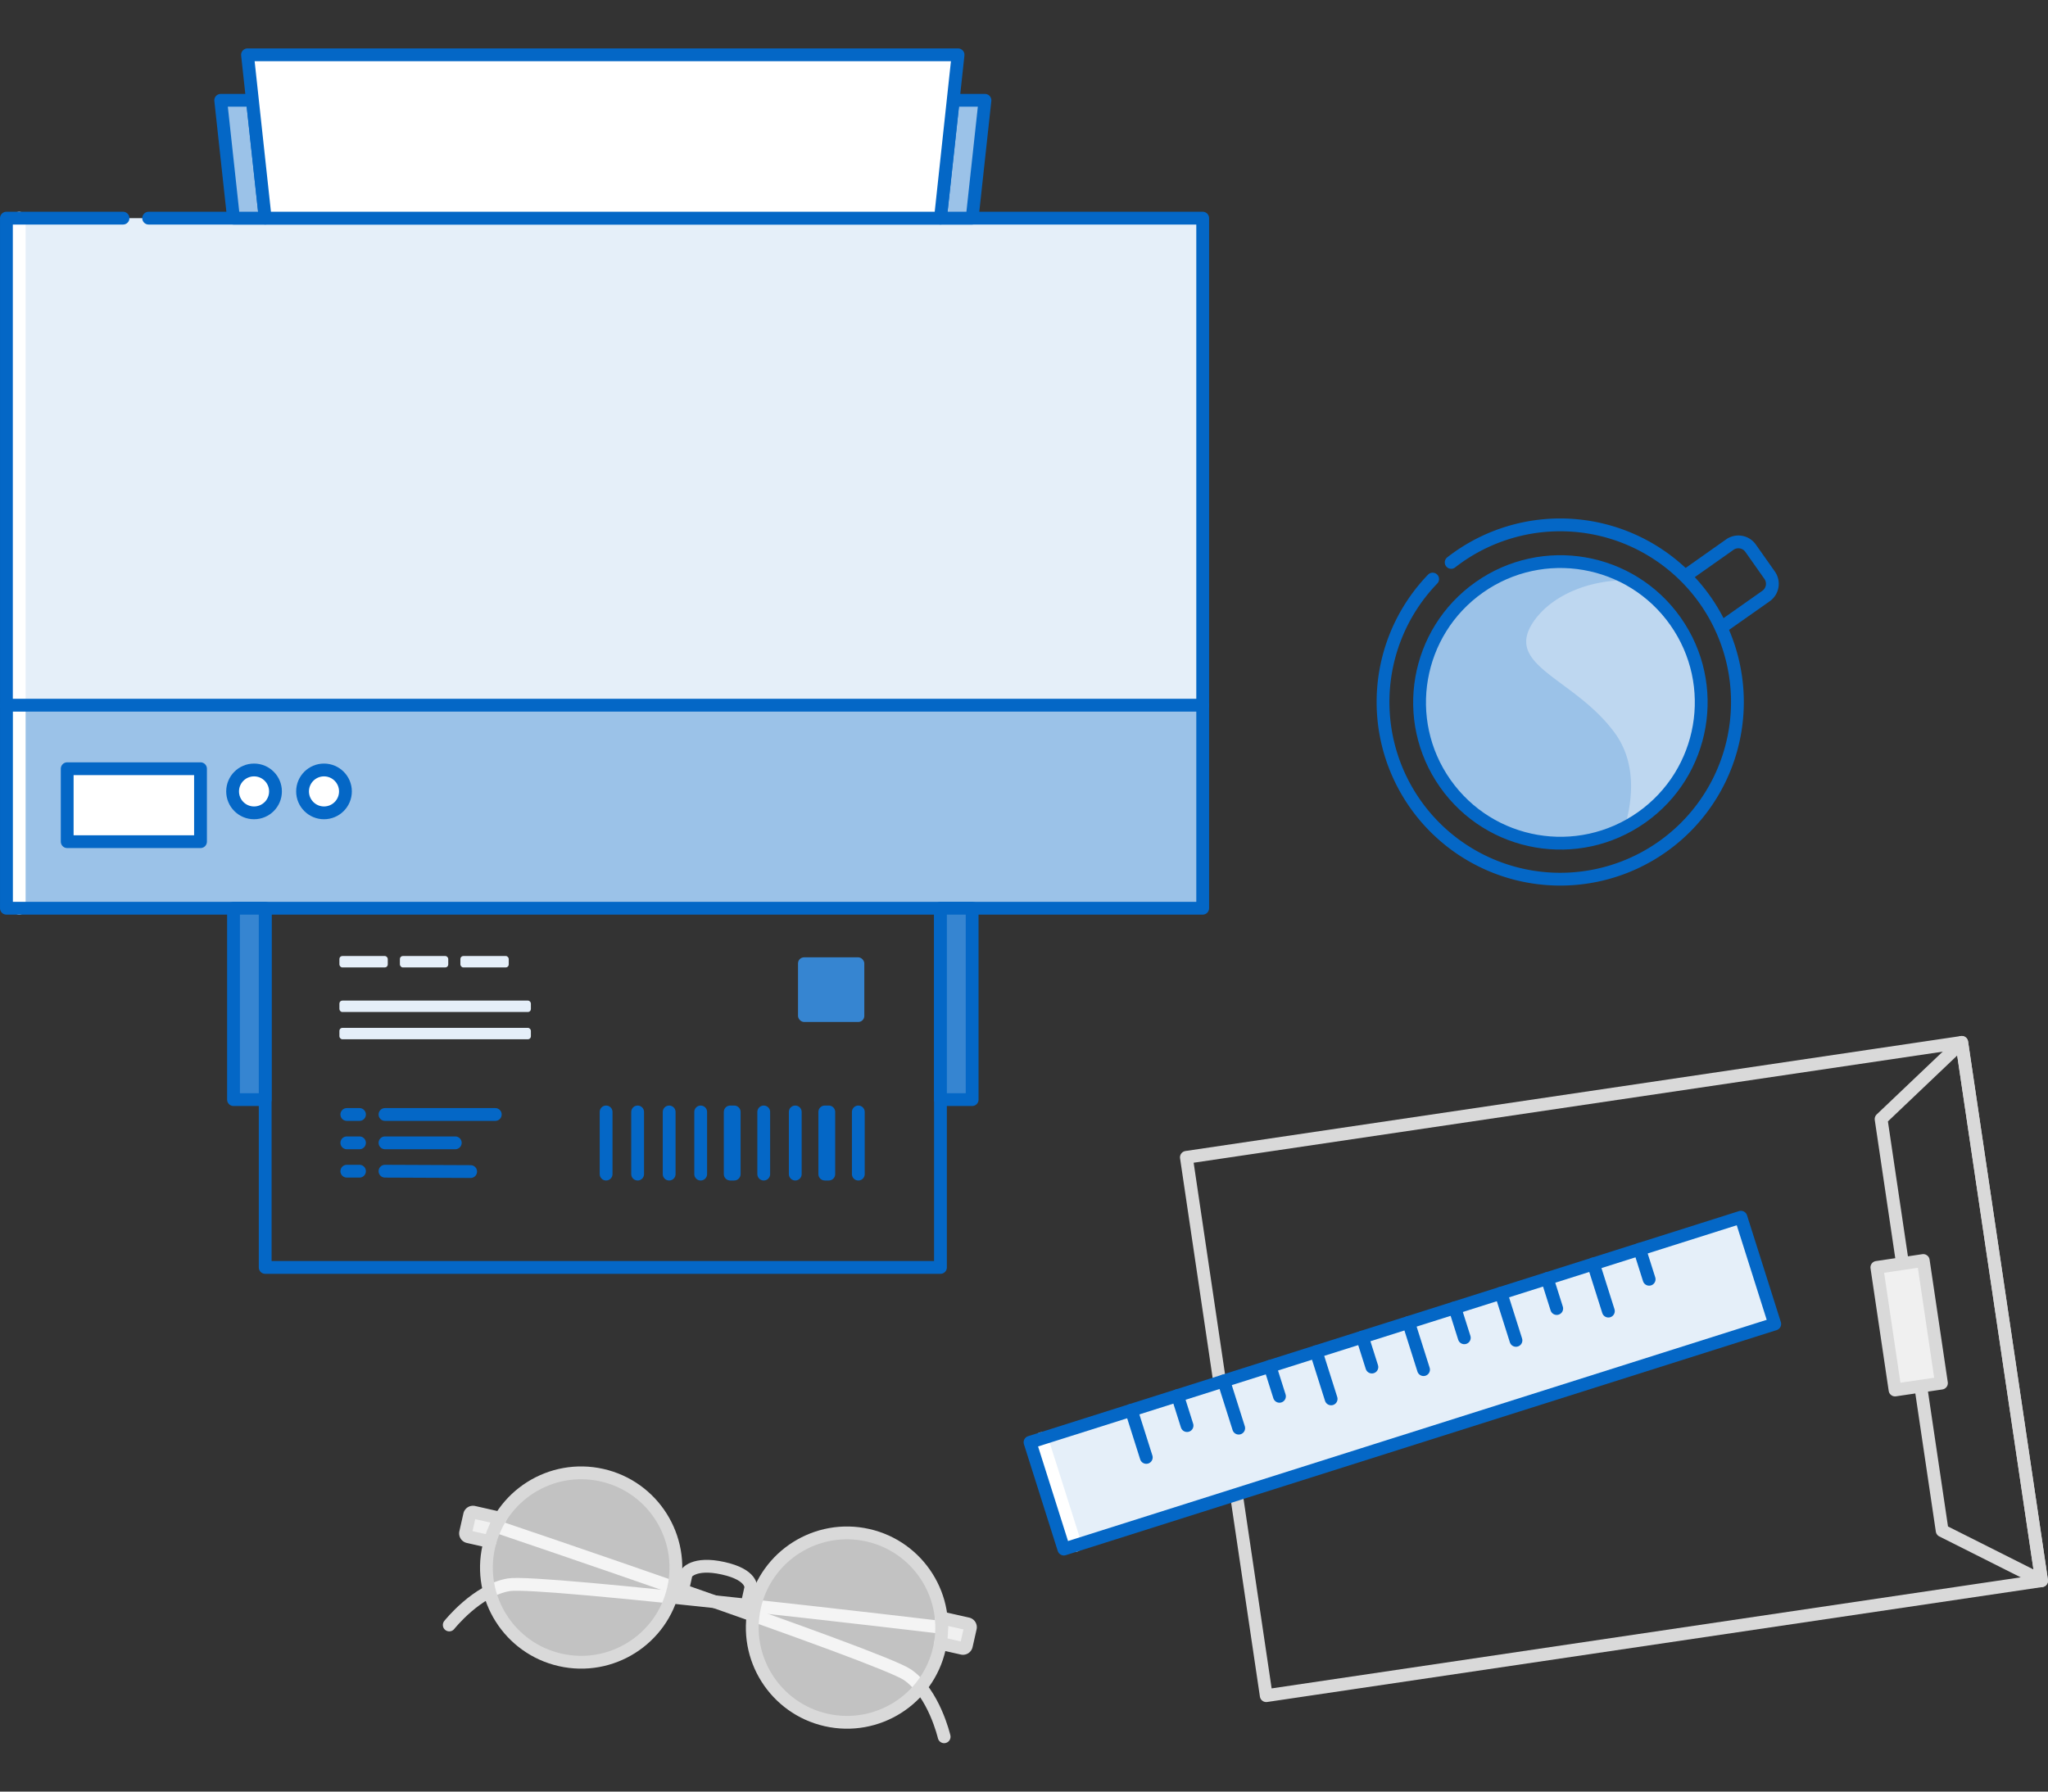 <svg id="Illustrations" xmlns="http://www.w3.org/2000/svg" viewBox="0 0 320 280">
  <rect x="0" y="0" width="320" height="280" fill="#333333" stroke="none"/>
  <defs>
    <style>
      .cls-1, .cls-5, .cls-9 {
        fill: none;
      }

      .cls-1, .cls-10, .cls-11, .cls-12 {
        stroke: #0467c6;
      }

      .cls-1, .cls-10, .cls-11, .cls-4, .cls-5, .cls-9 {
        stroke-linecap: round;
      }

      .cls-1, .cls-10, .cls-11, .cls-12, .cls-4, .cls-5, .cls-9 {
        stroke-linejoin: round;
        stroke-width: 2px;
      }

      .cls-12, .cls-2 {
        fill: #9bc2e8;
      }

      .cls-3, .cls-7 {
        fill: #e5eff9;
      }

      .cls-3 {
        opacity: 0.47;
      }

      .cls-4 {
        fill: #f0f0f0;
      }

      .cls-4, .cls-5 {
        stroke: #d9d9d9;
      }

      .cls-10, .cls-6 {
        fill: #fff;
      }

      .cls-6 {
        opacity: 0.7;
      }

      .cls-11, .cls-8 {
        fill: #3685d1;
      }

      .cls-9 {
        stroke: #fff;
      }
    </style>
  </defs>
  <title>Large_Illustration_20171023</title>
  <path class="cls-1" d="M263.312,90.032l6.969-4.917a2.333,2.333,0,0,1,3.251.564l2.974,4.221a2.333,2.333,0,0,1-.564,3.251l-6.974,4.911"/>
  <path class="cls-1" d="M223.851,90.502a27.687,27.687,0,1,0,2.896-2.609"/>
  <circle class="cls-2" cx="243.811" cy="109.777" r="22.003" transform="matrix(0.817, -0.576, 0.576, 0.817, -18.726, 160.461)"/>
  <path class="cls-3" d="M261.798,97.104a21.919,21.919,0,0,0-7.016-6.406c-6.476-.194-12.166,2.358-14.942,6.137-5.291,7.202,6.002,8.934,12.432,17.66,3.453,4.686,2.858,10.494,1.565,14.871A22.021,22.021,0,0,0,261.798,97.104Z"/>
  <circle class="cls-1" cx="243.811" cy="109.777" r="22.003" transform="translate(-18.726 160.461) rotate(-35.167)"/>
  <path class="cls-4" d="M76.549,240.932l-3.389-.766a0.538,0.538,0,0,1-.406-0.643l0.627-2.775a0.538,0.538,0,0,1,.643-0.406l4.143,0.936"/>
  <path class="cls-4" d="M146.957,256.841l3.389,0.766a0.538,0.538,0,0,0,.643-0.406l0.627-2.775a0.538,0.538,0,0,0-.406-0.643l-4.144-.936"/>
  <path class="cls-5" d="M77.48,238.541s60.158,20.338,64.312,23.197,5.73,9.695,5.73,9.695"/>
  <path class="cls-5" d="M147.145,254.333s-62.627-7.457-67.607-6.662-9.342,6.29-9.342,6.29"/>
  <path class="cls-5" d="M106.721,248.216l0.507-2.293s1.088-1.86,5.75-.83,4.335,3.059,4.335,3.059l-0.507,2.293"/>
  <circle class="cls-6" cx="90.806" cy="244.984" r="14.799" transform="translate(-168.168 279.561) rotate(-77.267)"/>
  <circle class="cls-5" cx="90.806" cy="244.984" r="14.799" transform="translate(-168.168 279.561) rotate(-77.267)"/>
  <circle class="cls-6" cx="132.343" cy="254.37" r="14.799" transform="translate(-144.941 327.394) rotate(-77.267)"/>
  <circle class="cls-5" cx="132.343" cy="254.37" r="14.799" transform="translate(-144.941 327.394) rotate(-77.267)"/>
  <rect class="cls-1" x="41.437" y="136.069" width="105.51" height="62.012"/>
  <line class="cls-1" x1="54.191" y1="174.178" x2="56.171" y2="174.178"/>
  <line class="cls-1" x1="60.154" y1="174.178" x2="77.389" y2="174.178"/>
  <line class="cls-1" x1="54.191" y1="178.609" x2="56.171" y2="178.609"/>
  <line class="cls-1" x1="60.154" y1="178.609" x2="71.139" y2="178.609"/>
  <line class="cls-1" x1="54.191" y1="183.041" x2="56.171" y2="183.041"/>
  <line class="cls-1" x1="60.154" y1="183.041" x2="73.539" y2="183.098"/>
  <rect class="cls-7" x="53.032" y="160.64" width="29.92" height="1.784" rx="0.459" ry="0.459"/>
  <rect class="cls-7" x="53.032" y="156.377" width="29.92" height="1.784" rx="0.459" ry="0.459"/>
  <rect class="cls-7" x="53.032" y="149.412" width="7.557" height="1.784" rx="0.459" ry="0.459"/>
  <rect class="cls-7" x="62.483" y="149.412" width="7.557" height="1.784" rx="0.459" ry="0.459"/>
  <rect class="cls-7" x="71.935" y="149.412" width="7.557" height="1.784" rx="0.459" ry="0.459"/>
  <rect class="cls-8" x="124.691" y="149.618" width="10.357" height="10.103" rx="0.946" ry="0.946"/>
  <line class="cls-1" x1="94.704" y1="173.781" x2="94.704" y2="183.495"/>
  <line class="cls-1" x1="99.63" y1="173.781" x2="99.63" y2="183.495"/>
  <line class="cls-1" x1="104.556" y1="173.781" x2="104.556" y2="183.495"/>
  <line class="cls-1" x1="109.482" y1="173.781" x2="109.482" y2="183.495"/>
  <rect class="cls-1" x="114.096" y="173.781" width="0.623" height="9.714"/>
  <rect class="cls-1" x="128.875" y="173.781" width="0.623" height="9.714"/>
  <line class="cls-1" x1="119.334" y1="173.781" x2="119.334" y2="183.495"/>
  <line class="cls-1" x1="124.26" y1="173.781" x2="124.26" y2="183.495"/>
  <line class="cls-1" x1="134.112" y1="173.781" x2="134.112" y2="183.495"/>
  <rect class="cls-7" x="1.001" y="34.094" width="186.921" height="107.849"/>
  <rect class="cls-2" x="1.001" y="110.213" width="186.921" height="31.73"/>
  <line class="cls-9" x1="3.002" y1="34.094" x2="3.002" y2="141.943"/>
  <rect class="cls-10" x="10.501" y="120.139" width="20.829" height="11.401"/>
  <circle class="cls-10" cx="39.695" cy="123.686" r="3.35"/>
  <circle class="cls-10" cx="50.625" cy="123.686" r="3.35"/>
  <polyline class="cls-1" points="19.223 34.094 1.001 34.094 1.001 141.943 187.921 141.943 187.921 34.094 23.226 34.094"/>
  <rect class="cls-11" x="36.486" y="141.943" width="4.951" height="29.91"/>
  <rect class="cls-11" x="146.948" y="141.943" width="4.951" height="29.91"/>
  <polygon class="cls-12" points="151.899 34.094 146.948 34.094 148.949 15.678 153.901 15.678 151.899 34.094"/>
  <polygon class="cls-12" points="41.437 34.094 36.486 34.094 34.485 15.678 39.436 15.678 41.437 34.094"/>
  <polygon class="cls-10" points="149.697 8.567 38.672 8.567 41.437 34.094 146.948 34.094 149.697 8.567"/>
  <line class="cls-1" x1="1.001" y1="110.213" x2="187.921" y2="110.213"/>
  <rect class="cls-5" x="190.95" y="171.431" width="122.473" height="85.052" transform="translate(-28.661 39.313) rotate(-8.436)"/>
  <polygon class="cls-5" points="318.999 247.039 303.462 239.226 293.921 174.894 306.521 162.907 318.999 247.039"/>
  <rect class="cls-4" x="294.64" y="197.431" width="7.33" height="19.372" transform="translate(-27.158 46.005) rotate(-8.436)"/>
  <rect class="cls-7" x="160.868" y="207.411" width="116.512" height="17.505" transform="translate(-55.037 76.243) rotate(-17.572)"/>
  <line class="cls-9" x1="168.048" y1="241.52" x2="162.763" y2="224.832"/>
  <line class="cls-1" x1="183.991" y1="218.109" x2="185.475" y2="222.798"/>
  <line class="cls-1" x1="198.431" y1="213.536" x2="199.916" y2="218.224"/>
  <line class="cls-1" x1="212.872" y1="208.963" x2="214.356" y2="213.651"/>
  <line class="cls-1" x1="227.312" y1="204.39" x2="228.797" y2="209.078"/>
  <line class="cls-1" x1="241.753" y1="199.817" x2="243.237" y2="204.505"/>
  <line class="cls-1" x1="256.193" y1="195.244" x2="257.678" y2="199.932"/>
  <line class="cls-1" x1="176.77" y1="220.396" x2="179.106" y2="227.773"/>
  <line class="cls-1" x1="191.211" y1="215.823" x2="193.547" y2="223.2"/>
  <line class="cls-1" x1="205.651" y1="211.25" x2="207.988" y2="218.627"/>
  <line class="cls-1" x1="220.092" y1="206.677" x2="222.428" y2="214.054"/>
  <line class="cls-1" x1="234.532" y1="202.103" x2="236.869" y2="209.481"/>
  <line class="cls-1" x1="248.973" y1="197.53" x2="251.309" y2="204.907"/>
  <rect class="cls-1" x="160.868" y="207.411" width="116.512" height="17.505" transform="translate(-55.037 76.243) rotate(-17.572)"/>
</svg>
